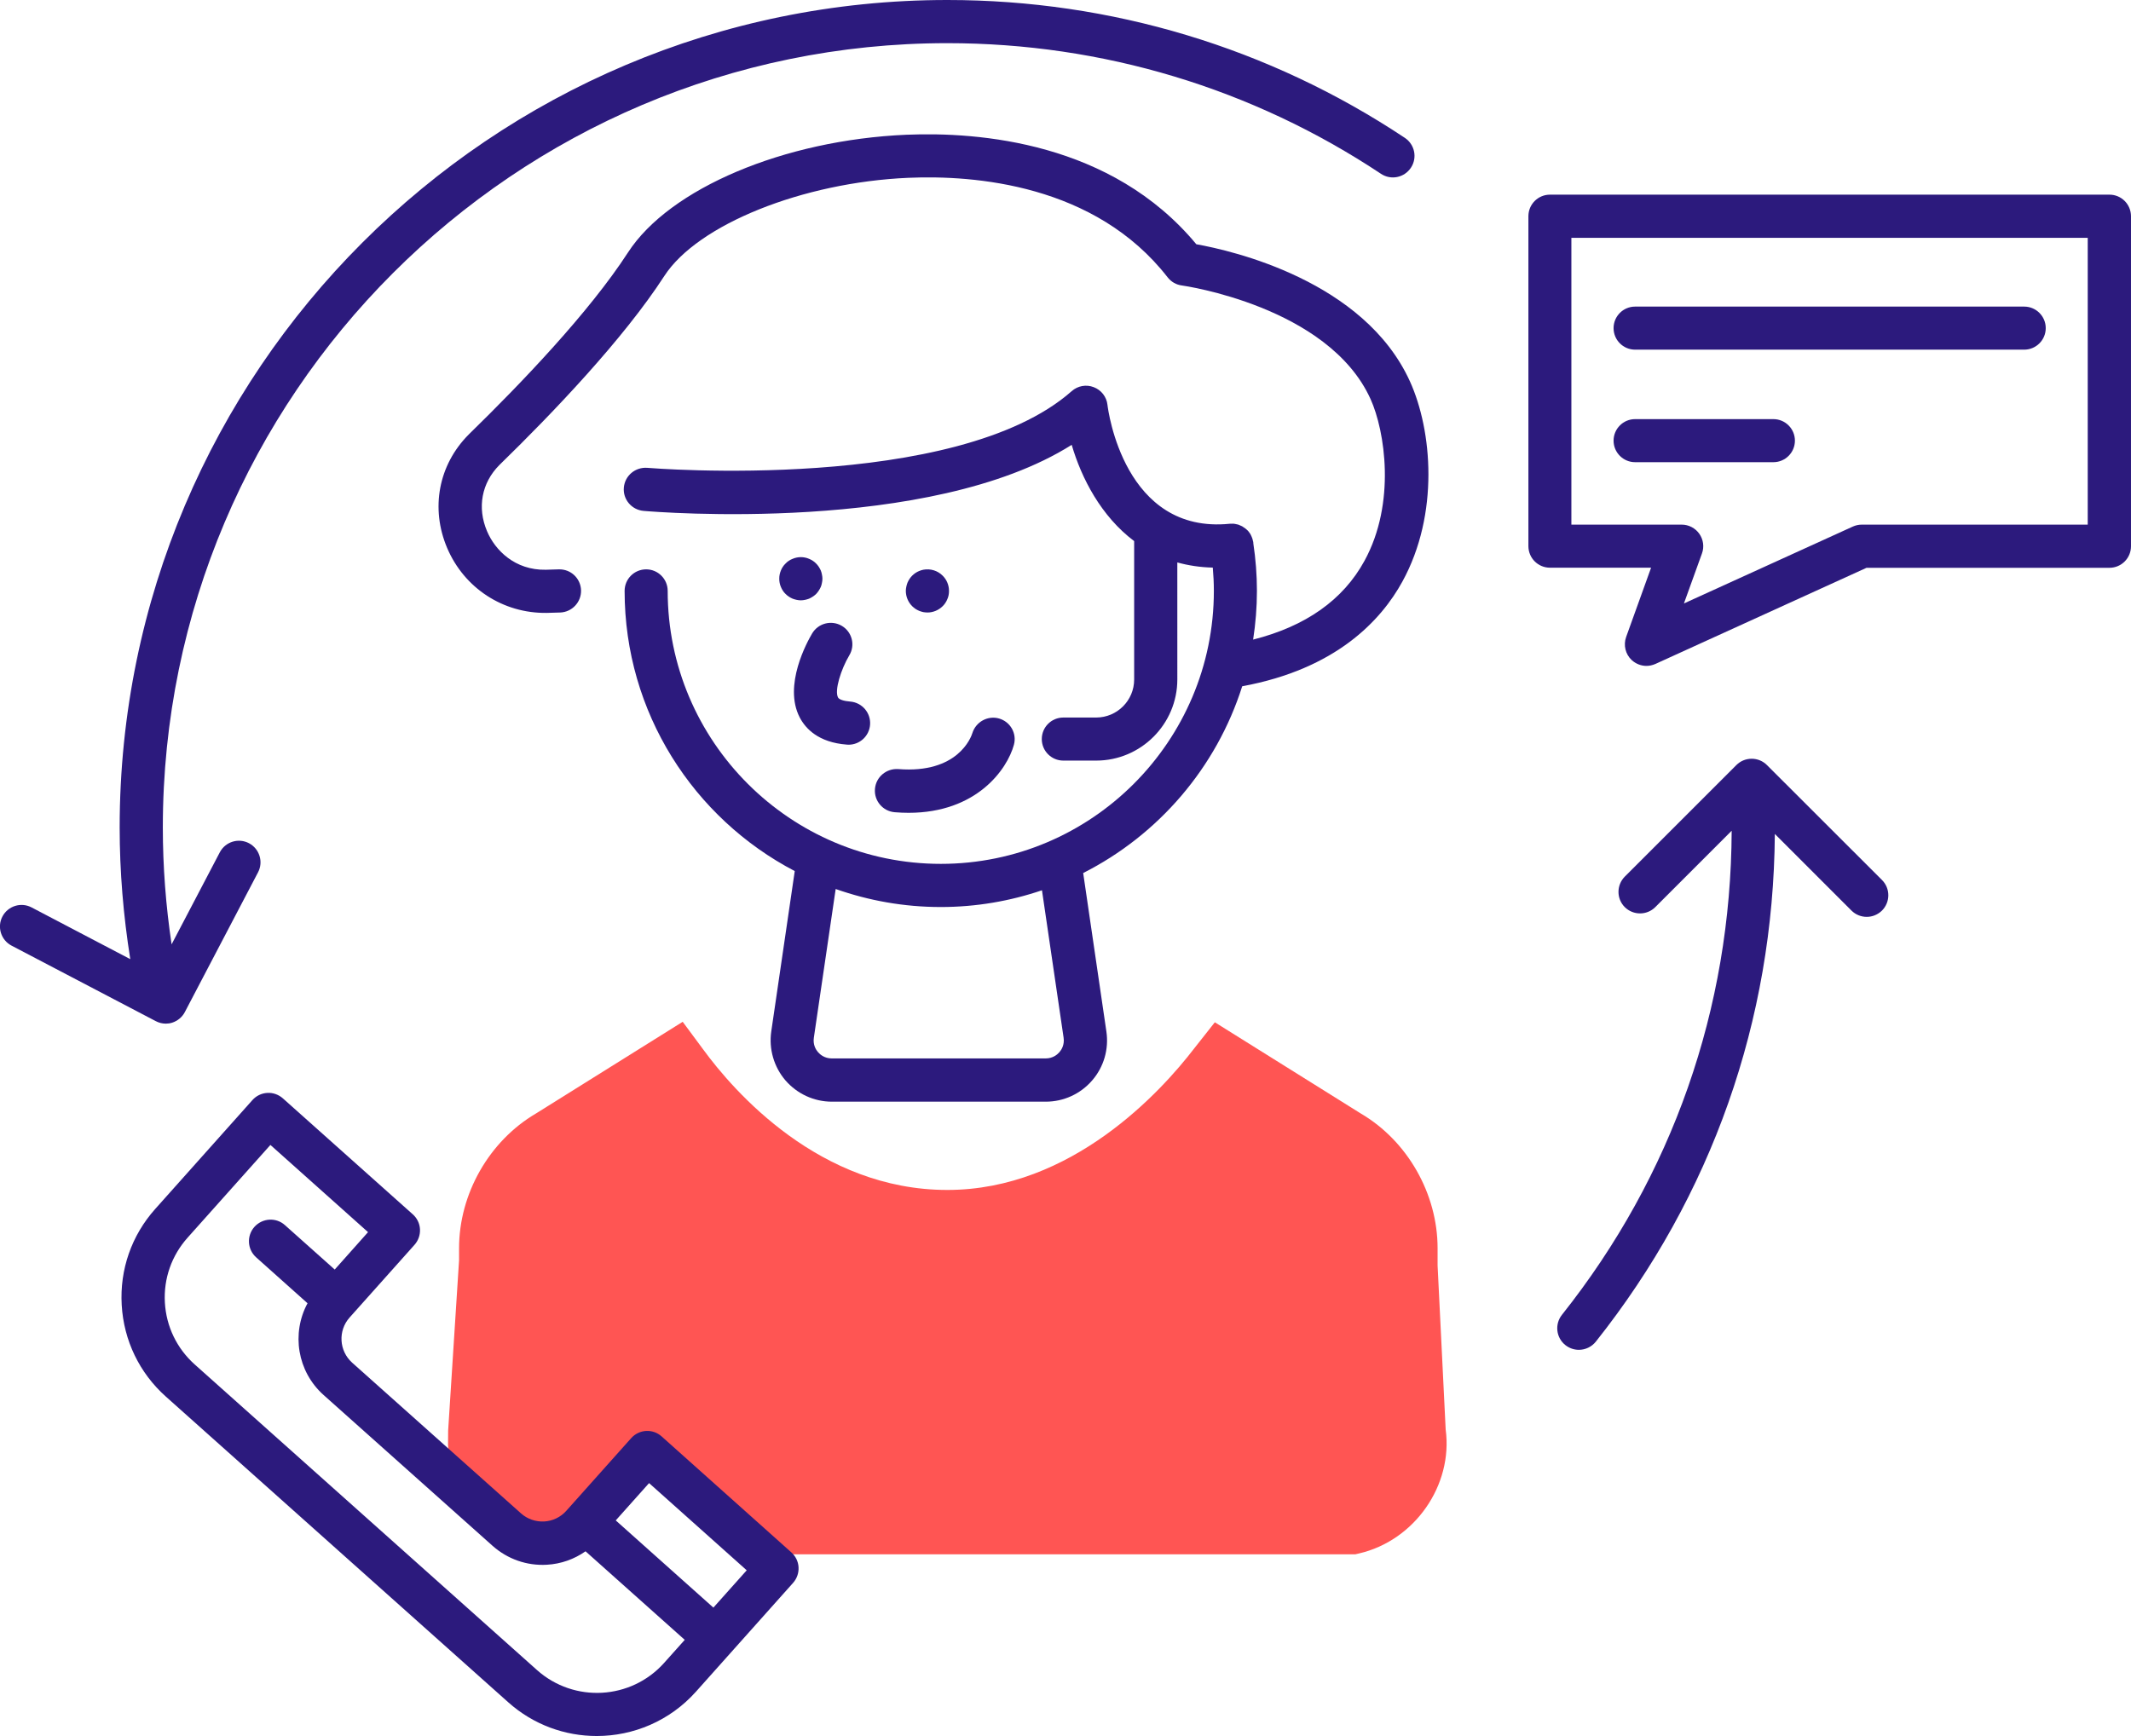 <?xml version="1.0" encoding="utf-8"?>
<!-- Generator: Adobe Illustrator 26.5.1, SVG Export Plug-In . SVG Version: 6.00 Build 0)  -->
<svg version="1.1" xmlns="http://www.w3.org/2000/svg" xmlns:xlink="http://www.w3.org/1999/xlink" x="0px" y="0px"
	 viewBox="0 0 218.69 178.19" style="enable-background:new 0 0 218.69 178.19;" xml:space="preserve">
<style type="text/css">
	.st0{display:none;}
	.st1{display:inline;fill:#606060;}
	.st2{fill:none;stroke:#2C1A7D;stroke-width:4.429;stroke-linecap:round;stroke-linejoin:round;stroke-miterlimit:10;}
	.st3{fill:#FF5553;}
	.st4{fill:#2C1A7D;}
	.st5{fill:none;stroke:#2C1A7D;stroke-width:4.501;stroke-linecap:round;stroke-linejoin:round;stroke-miterlimit:10;}
	.st6{fill:none;stroke:#2C1A7D;stroke-width:3.537;stroke-linecap:round;stroke-linejoin:round;stroke-miterlimit:10;}
	.st7{fill:none;stroke:#2C1A7D;stroke-width:4.254;stroke-linecap:round;stroke-linejoin:round;stroke-miterlimit:10;}
	.st8{fill:none;stroke:#2C1A7D;stroke-width:3.789;stroke-linecap:round;stroke-linejoin:round;stroke-miterlimit:10;}
	.st9{fill:#EE615A;stroke:#FF5553;stroke-width:3;stroke-linecap:round;stroke-linejoin:round;stroke-miterlimit:10;}
	.st10{fill:none;stroke:#606060;stroke-width:4.429;stroke-linecap:round;stroke-linejoin:round;stroke-miterlimit:10;}
	.st11{fill:#FF5553;stroke:#FF5553;stroke-width:7;stroke-miterlimit:10;}
	.st12{fill:#FF5553;stroke:#FF5553;stroke-width:3;stroke-linecap:round;stroke-linejoin:round;stroke-miterlimit:10;}
	.st13{fill:none;stroke:#606060;stroke-width:3;stroke-linecap:round;stroke-miterlimit:10;}
	.st14{fill:#FF5553;stroke:#FF5553;stroke-width:5.902;stroke-linecap:round;stroke-linejoin:round;stroke-miterlimit:10;}
	.st15{fill:none;stroke:#FF5553;stroke-width:19.985;stroke-linecap:round;stroke-linejoin:round;stroke-miterlimit:10;}
	.st16{fill:none;stroke:#2C1A7D;stroke-width:4.104;stroke-linecap:round;stroke-linejoin:round;stroke-miterlimit:10;}
	.st17{fill:none;stroke:#2C1A7D;stroke-width:4.104;stroke-miterlimit:10;}
	.st18{fill:#2C1A7D;stroke:#2C1A7D;stroke-width:4.429;stroke-linecap:round;stroke-linejoin:round;stroke-miterlimit:10;}
	.st19{fill:#606060;}
</style>
<g id="Layer_2" class="st0">
	<rect x="-3350.48" y="-1961.11" class="st1" width="8201.03" height="6025.89"/>
</g>
<g id="Layer_3">
	<g>
		<path class="st3" d="M148.36,146.73l-0.83-16.84v-1.77c0-5.59-3.09-11.01-7.87-13.82l-14.99-9.37l-2.13,2.7
			c-3.35,4.36-12.53,14.51-25.32,14.51c-13.1,0-21.9-10.1-25.07-14.44l-2.09-2.82l-15.07,9.42c-4.79,2.82-7.88,8.24-7.88,13.82v1.24
			l-1.12,17.48l-0.01,1.47l0.01,0.25c0.44,6.16,5.37,10.98,11.22,10.98h1.59l7.45-8.5l9.76,8.5h63.07l0.39-0.09
			C145.18,158.13,149.13,152.45,148.36,146.73z"/>
		<g>
			<path class="st4" d="M86.39,64.24c-1.05-0.62-2.41-0.28-3.04,0.77c-0.51,0.86-2.99,5.34-1.28,8.63c0.6,1.15,1.92,2.57,4.84,2.79
				c0.06,0,0.11,0.01,0.17,0.01c1.15,0,2.12-0.88,2.21-2.05c0.09-1.22-0.82-2.28-2.04-2.38c-0.66-0.05-1.14-0.21-1.25-0.42
				c-0.38-0.72,0.3-2.88,1.16-4.33C87.79,66.22,87.44,64.86,86.39,64.24z"/>
			<path class="st4" d="M89.79,80.98c-0.1,1.22,0.81,2.29,2.03,2.39c0.49,0.04,0.96,0.06,1.42,0.06c6.99,0,10.12-4.46,10.81-6.98
				c0.32-1.17-0.36-2.36-1.52-2.7c-1.16-0.33-2.38,0.34-2.74,1.49c-0.13,0.43-1.49,4.19-7.61,3.7
				C90.95,78.86,89.89,79.76,89.79,80.98z"/>
			<path class="st4" d="M93.95,62.5c0.12,0.08,0.25,0.14,0.38,0.2c0.14,0.05,0.27,0.1,0.42,0.13c0.14,0.02,0.29,0.04,0.43,0.04
				c0.58,0,1.15-0.24,1.56-0.65c0.11-0.1,0.2-0.22,0.28-0.34c0.08-0.12,0.15-0.25,0.2-0.38c0.06-0.13,0.1-0.27,0.13-0.41
				c0.03-0.15,0.04-0.29,0.04-0.44c0-0.58-0.23-1.15-0.65-1.56c-0.51-0.52-1.27-0.75-1.99-0.61c-0.14,0.03-0.28,0.07-0.42,0.13
				c-0.13,0.05-0.26,0.12-0.38,0.2s-0.24,0.18-0.34,0.28c-0.1,0.1-0.19,0.21-0.27,0.33c-0.08,0.12-0.15,0.25-0.21,0.39
				c-0.05,0.13-0.09,0.27-0.12,0.41c-0.03,0.14-0.05,0.29-0.05,0.43c0,0.59,0.24,1.16,0.65,1.57C93.71,62.32,93.83,62.41,93.95,62.5
				z"/>
			<path class="st4" d="M84.23,58.55c-0.06-0.13-0.13-0.26-0.21-0.38c-0.08-0.12-0.17-0.23-0.27-0.33c-0.1-0.11-0.22-0.2-0.34-0.28
				s-0.25-0.15-0.38-0.2c-0.13-0.06-0.27-0.1-0.41-0.13c-0.29-0.06-0.58-0.06-0.87,0c-0.14,0.03-0.28,0.07-0.41,0.13
				c-0.14,0.05-0.27,0.12-0.39,0.2s-0.23,0.17-0.33,0.28c-0.11,0.1-0.2,0.21-0.28,0.33c-0.08,0.12-0.15,0.25-0.2,0.38
				c-0.06,0.14-0.1,0.28-0.13,0.42c-0.03,0.14-0.04,0.29-0.04,0.43c0,0.15,0.01,0.29,0.04,0.43c0.03,0.15,0.07,0.29,0.13,0.42
				c0.05,0.13,0.12,0.26,0.2,0.38c0.08,0.12,0.17,0.24,0.28,0.34c0.1,0.1,0.21,0.19,0.33,0.27s0.25,0.15,0.39,0.21
				c0.13,0.05,0.27,0.09,0.41,0.12c0.14,0.03,0.29,0.05,0.43,0.05c0.15,0,0.29-0.02,0.44-0.05c0.14-0.03,0.28-0.07,0.41-0.12
				c0.13-0.06,0.26-0.13,0.38-0.21s0.24-0.17,0.34-0.27c0.1-0.1,0.19-0.22,0.27-0.34c0.08-0.12,0.15-0.25,0.21-0.38
				c0.05-0.13,0.1-0.27,0.12-0.42c0.03-0.14,0.05-0.28,0.05-0.43c0-0.14-0.02-0.29-0.05-0.43C84.33,58.83,84.28,58.69,84.23,58.55z"
				/>
			<path class="st4" d="M122.77,25.07c-8.7-10.49-22.3-11.55-29.75-11.24c-12.56,0.54-24.31,5.51-28.57,12.08
				c-3.99,6.16-11.02,13.49-16.22,18.56l-0.14,0.14c-3.09,3.11-3.93,7.57-2.2,11.64c1.75,4.11,5.73,6.72,10.21,6.66l1.38-0.04
				c1.22-0.04,2.18-1.06,2.15-2.28c-0.04-1.22-1.04-2.18-2.28-2.15l-1.34,0.04c-3.17,0.06-5.21-2.01-6.03-3.96
				c-1.03-2.42-0.55-4.96,1.26-6.78l0.1-0.1c5.36-5.22,12.63-12.82,16.84-19.32c3.42-5.27,14.18-9.6,25.04-10.07
				c6.74-0.29,19.17,0.65,26.61,10.22c0.36,0.46,0.88,0.76,1.45,0.83c0.15,0.02,15.05,2.13,19.37,11.66
				c1.48,3.27,2.63,10.66-0.62,16.6c-2.2,4.03-6.05,6.73-11.43,8.09c0.25-1.63,0.39-3.3,0.39-5.01c0-1.63-0.13-3.27-0.37-4.87
				c0-0.01,0-0.01,0-0.02c0-0.01,0-0.01,0-0.02c0-0.03-0.01-0.06-0.01-0.1c-0.01-0.05-0.03-0.1-0.04-0.15
				c-0.02-0.08-0.03-0.16-0.06-0.23c-0.02-0.07-0.05-0.13-0.08-0.2c-0.03-0.06-0.06-0.13-0.09-0.19c-0.04-0.08-0.09-0.14-0.14-0.21
				c-0.03-0.04-0.06-0.08-0.09-0.12c-0.07-0.08-0.14-0.15-0.22-0.21c-0.03-0.02-0.05-0.05-0.08-0.07c-0.09-0.07-0.18-0.13-0.28-0.19
				c-0.02-0.01-0.04-0.03-0.06-0.04c-0.1-0.05-0.21-0.1-0.32-0.14c-0.03-0.01-0.05-0.02-0.07-0.03c-0.1-0.03-0.21-0.05-0.32-0.07
				c-0.04-0.01-0.08-0.01-0.13-0.02c-0.08-0.01-0.17-0.01-0.26,0c-0.05,0-0.1-0.01-0.16,0c-10.84,1.1-12.5-11.67-12.56-12.21
				c-0.09-0.82-0.64-1.52-1.41-1.81c-0.77-0.3-1.64-0.14-2.26,0.41c-11.84,10.46-43.24,7.9-43.56,7.87c-1.22-0.09-2.29,0.8-2.4,2.02
				c-0.11,1.22,0.8,2.29,2.02,2.4c1.27,0.11,29.4,2.41,43.94-6.78c1.01,3.45,3.03,7.34,6.41,9.88v14.21c0,2.15-1.75,3.9-3.9,3.9
				h-3.37c-1.22,0-2.21,0.99-2.21,2.21s0.99,2.21,2.21,2.21h3.37c4.59,0,8.33-3.74,8.33-8.33V57.73c1.12,0.31,2.33,0.5,3.64,0.53
				c0.07,0.79,0.11,1.59,0.11,2.39c0,15.45-12.57,28.02-28.02,28.02S68.52,76.1,68.52,60.65c0-1.22-0.99-2.21-2.21-2.21
				s-2.21,0.99-2.21,2.21c0,12.49,7.09,23.34,17.46,28.76l-2.41,16.46c-0.26,1.81,0.27,3.64,1.46,5.03c1.2,1.38,2.93,2.18,4.76,2.18
				h21.95c1.83,0,3.56-0.79,4.76-2.18c1.2-1.38,1.73-3.22,1.46-5.03l-2.38-16.26c7.72-3.91,13.67-10.81,16.32-19.17
				c9.64-1.77,14.26-6.77,16.44-10.75c3.8-6.93,3.06-15.51,0.77-20.55C139.99,28.81,126.43,25.72,122.77,25.07z M109.15,106.51
				c0.11,0.73-0.22,1.25-0.43,1.49c-0.21,0.24-0.67,0.64-1.41,0.64H85.36c-0.74,0-1.2-0.4-1.41-0.64c-0.21-0.24-0.54-0.75-0.43-1.49
				l2.24-15.26c3.38,1.19,7,1.85,10.78,1.85c3.64,0,7.13-0.61,10.39-1.72L109.15,106.51z"/>
			<path class="st4" d="M67.9,147.44c-0.91-0.82-2.31-0.74-3.13,0.18l-6.66,7.46c-0.58,0.65-1.39,1.04-2.27,1.09
				c-0.87,0.04-1.72-0.25-2.37-0.83l-17.33-15.47c-1.35-1.21-1.47-3.29-0.26-4.64l6.66-7.46c0.39-0.44,0.59-1.01,0.56-1.6
				c-0.03-0.59-0.3-1.14-0.74-1.53l-13.33-11.9c-0.44-0.39-1.02-0.6-1.6-0.56c-0.59,0.03-1.14,0.3-1.53,0.74l-9.97,11.17
				c-2.43,2.72-3.65,6.22-3.44,9.86c0.21,3.64,1.82,6.98,4.53,9.4l35.14,31.38c2.6,2.32,5.84,3.46,9.08,3.46
				c3.75,0,7.49-1.54,10.18-4.55l9.97-11.17c0.39-0.44,0.59-1.01,0.56-1.6c-0.03-0.59-0.3-1.14-0.74-1.53L67.9,147.44z
				 M55.12,171.43l-35.14-31.38c-1.83-1.64-2.92-3.89-3.06-6.35c-0.14-2.46,0.69-4.82,2.33-6.66l8.5-9.52l10.02,8.95l-3.42,3.84
				l-5.11-4.56c-0.91-0.82-2.31-0.73-3.13,0.18c-0.81,0.91-0.74,2.31,0.18,3.13l5.27,4.71c-1.66,3.07-1.07,6.99,1.65,9.42
				l17.33,15.47c1.54,1.37,3.52,2.07,5.58,1.95c1.45-0.08,2.81-0.57,3.97-1.38l10.18,9.09l-2.13,2.38
				C64.75,174.48,58.92,174.81,55.12,171.43z M73.21,165.01l-10.02-8.95l3.42-3.83l10.02,8.95L73.21,165.01z"/>
			<path class="st4" d="M216.48,19.98h-57.42c-1.22,0-2.21,0.99-2.21,2.21v33.87c0,1.22,0.99,2.21,2.21,2.21h10.38l-2.56,7.11
				c-0.3,0.84-0.07,1.78,0.58,2.38c0.42,0.38,0.96,0.59,1.5,0.59c0.31,0,0.62-0.07,0.92-0.2l21.67-9.87h24.93
				c1.22,0,2.21-0.99,2.21-2.21V22.2C218.69,20.97,217.7,19.98,216.48,19.98z M214.26,53.85h-23.2c-0.32,0-0.63,0.07-0.92,0.2
				l-17.33,7.89l1.85-5.13c0.25-0.68,0.14-1.43-0.27-2.02c-0.42-0.59-1.09-0.94-1.81-0.94h-11.32V24.41h52.99V53.85z"/>
			<path class="st4" d="M167.8,35.89h39.93c1.22,0,2.21-0.99,2.21-2.21s-0.99-2.21-2.21-2.21H167.8c-1.22,0-2.21,0.99-2.21,2.21
				S166.58,35.89,167.8,35.89z"/>
			<path class="st4" d="M167.8,47.44h14.19c1.22,0,2.21-0.99,2.21-2.21s-0.99-2.21-2.21-2.21H167.8c-1.22,0-2.21,0.99-2.21,2.21
				S166.58,47.44,167.8,47.44z"/>
			<path class="st4" d="M181.33,78.53c-0.42-0.42-0.98-0.65-1.57-0.65c-0.59,0-1.15,0.23-1.57,0.65l-11.45,11.45
				c-0.86,0.87-0.86,2.27,0,3.13c0.87,0.86,2.27,0.86,3.13,0l7.84-7.84c-0.07,18.25-6.09,35.43-17.42,49.69
				c-0.76,0.96-0.6,2.35,0.36,3.11c0.41,0.32,0.89,0.48,1.38,0.48c0.65,0,1.3-0.29,1.74-0.84c11.89-14.97,18.23-32.98,18.37-52.11
				l7.86,7.86c0.43,0.43,1,0.65,1.57,0.65s1.13-0.22,1.57-0.65c0.86-0.87,0.86-2.27,0-3.13L181.33,78.53z"/>
			<path class="st4" d="M17.01,105.07c0.22,0,0.44-0.03,0.66-0.1c0.56-0.18,1.03-0.57,1.3-1.09l7.51-14.34
				c0.57-1.08,0.15-2.42-0.93-2.99c-1.08-0.57-2.42-0.15-2.99,0.93l-4.95,9.45c-0.59-3.95-0.9-7.97-0.9-11.99
				c0-44.39,36.12-80.51,80.51-80.51c15.92,0,31.3,4.64,44.5,13.41c1.02,0.68,2.39,0.4,3.07-0.62s0.4-2.39-0.62-3.07
				C130.25,4.89,114.01,0,97.22,0C50.38,0,12.28,38.1,12.28,84.94c0,4.53,0.38,9.06,1.09,13.51L3.24,93.14
				c-1.08-0.57-2.42-0.15-2.99,0.93c-0.57,1.08-0.15,2.42,0.93,2.99l14.8,7.75C16.3,104.98,16.66,105.07,17.01,105.07z"/>
		</g>
	</g>
</g>
</svg>
